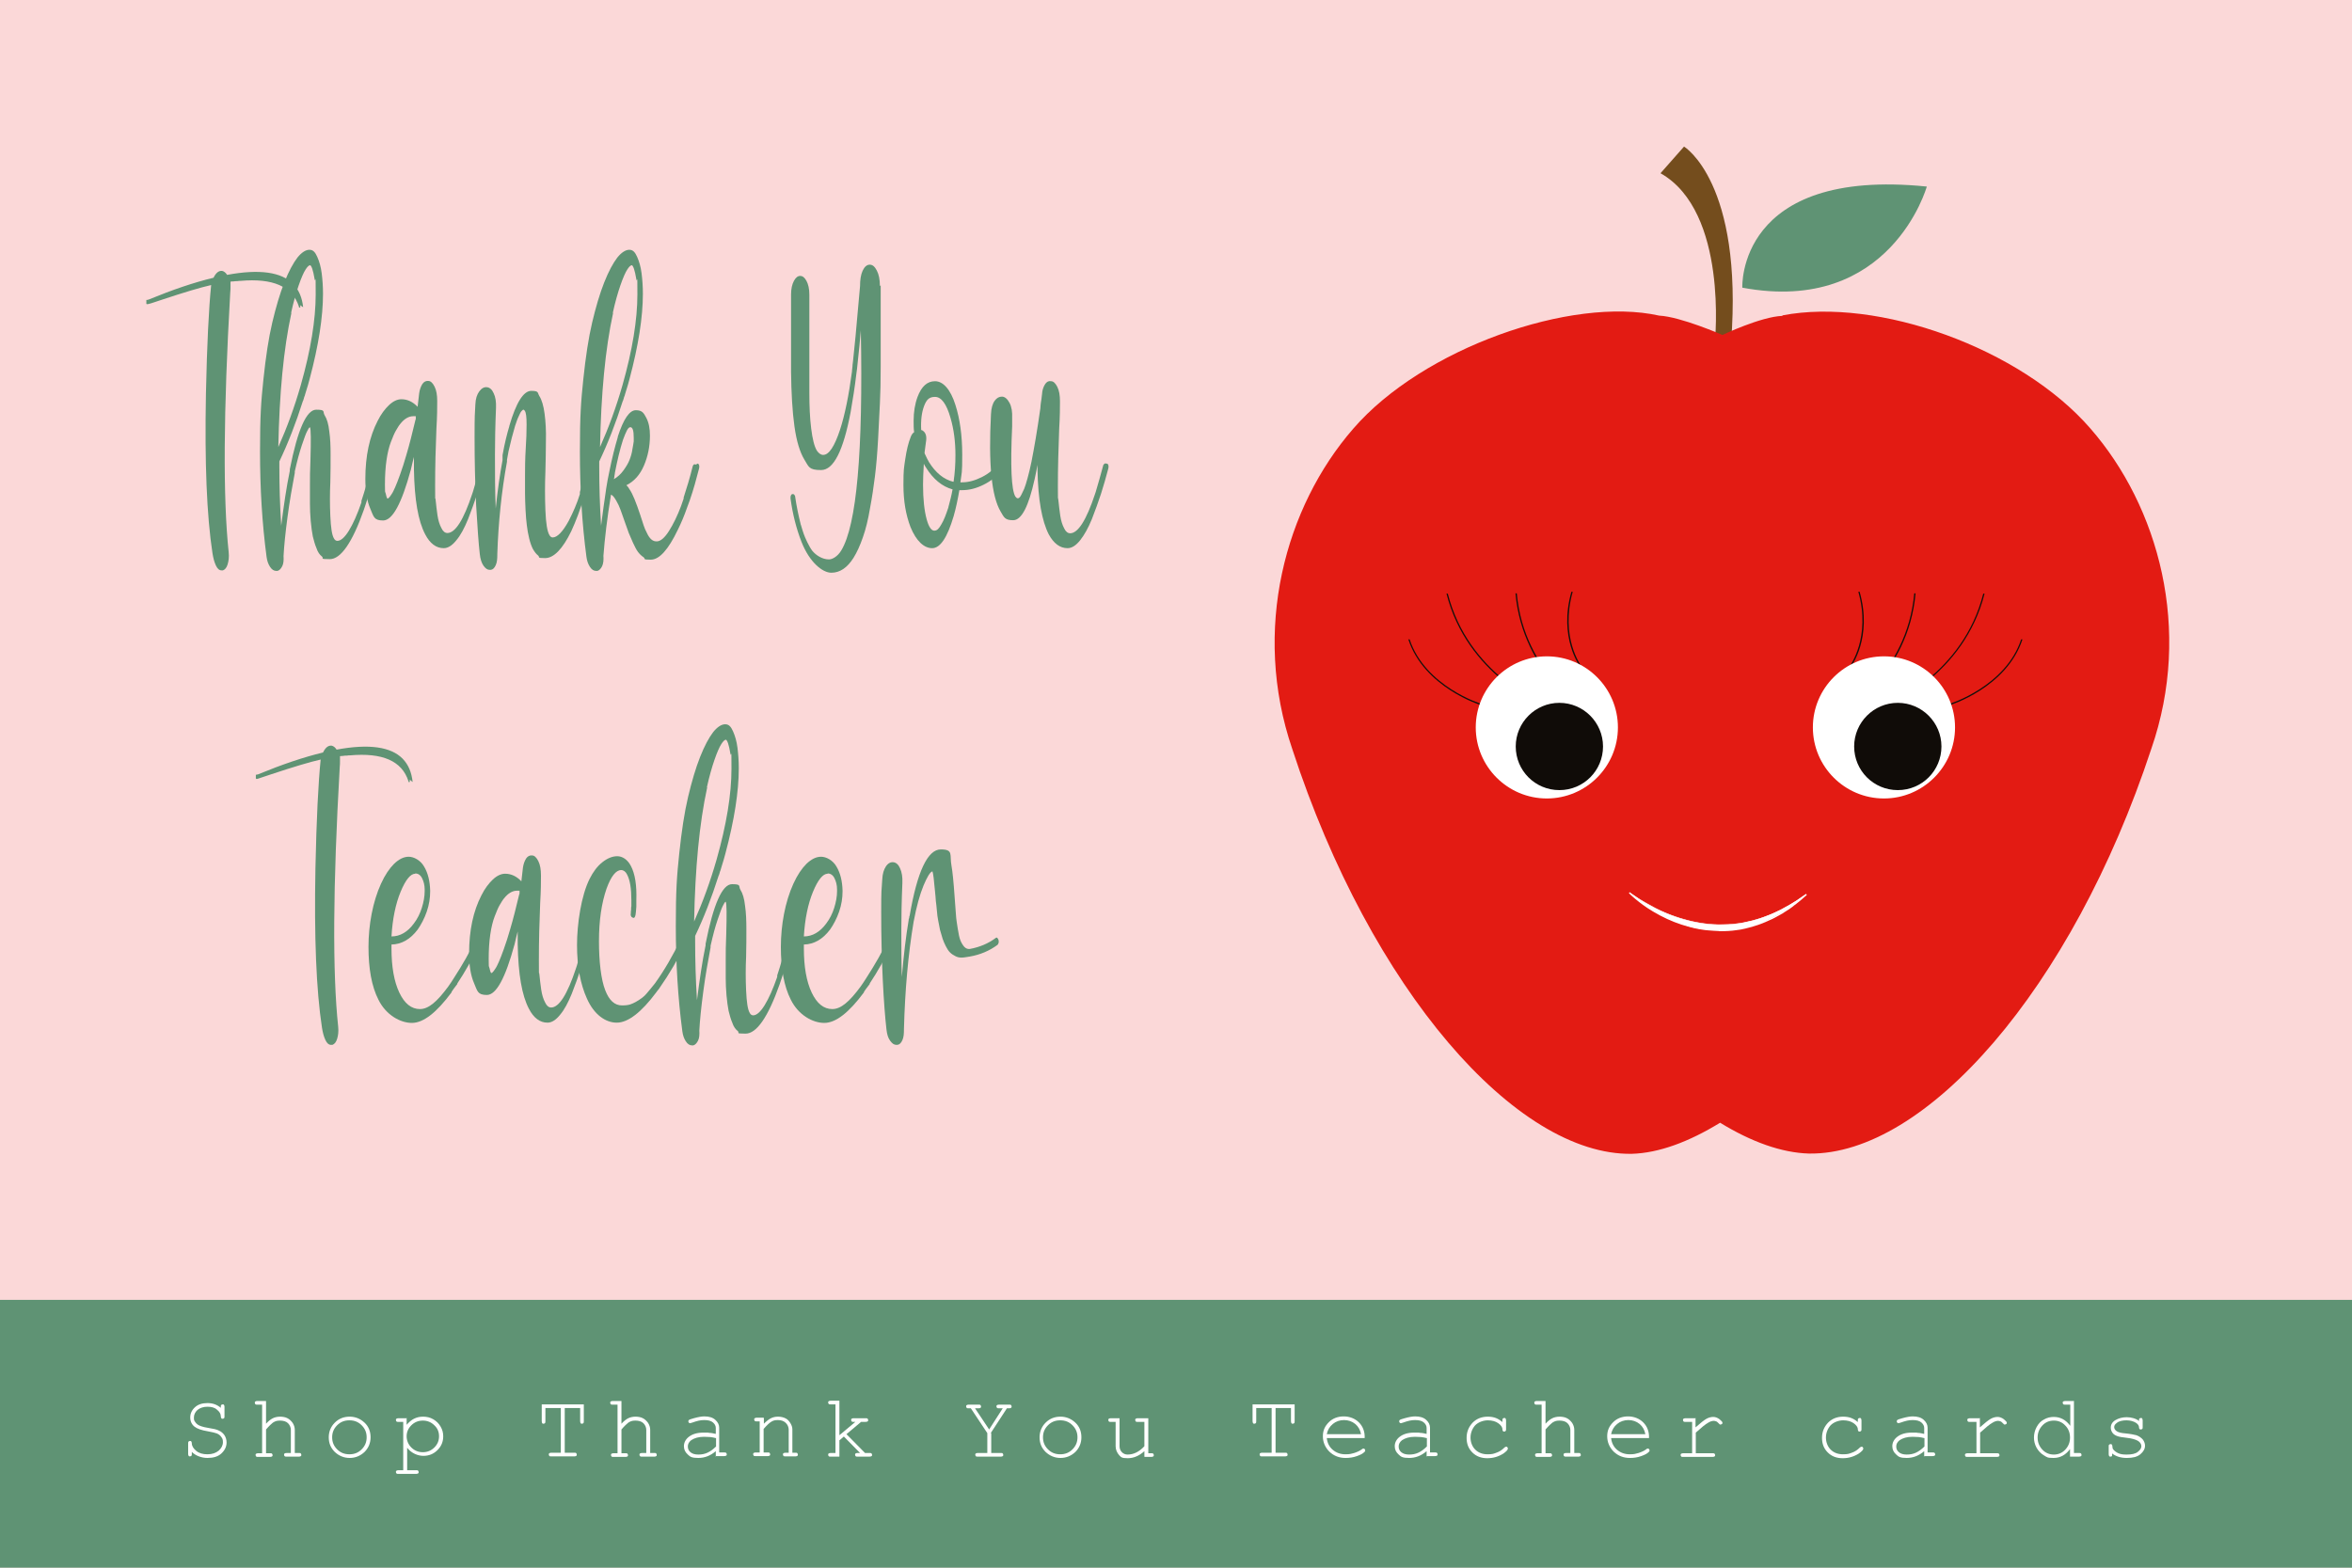 <?xml version="1.0" encoding="UTF-8"?> <svg xmlns="http://www.w3.org/2000/svg" id="Layer_1" data-name="Layer 1" viewBox="0 0 900 600"><defs><style> .cls-1 { fill: #fbd8d8; } .cls-2 { fill: #fff; } .cls-3 { fill: #744d1d; } .cls-4 { fill: #040d17; } .cls-5 { fill: #e31b13; } .cls-6 { fill: #12100b; } .cls-7 { fill: #100c08; } .cls-8 { fill: #5f9374; } </style></defs><rect class="cls-1" width="900" height="600"></rect><g><path class="cls-8" d="m114.9,116.8s0,0,0,0,0,0,0,0h0c0,.2,0,.2,0,.2s0,0,0,0h0c0,.2,0,.2,0,.2s0,0,0,0,0,0,0,0,0,0,0,.1h0c0,.1,0,.2,0,.2,0,0,0,.1,0,.1,0,0,0,0,0,0h0c0,.1,0,.1,0,.1,0,0,0,0,0,0h-.2c0,0-.1,0-.1,0h0s0,0,0,0h-.2c0,0,0,0,0,0h0c0-.1,0-.1,0-.1s0,0,0,0h0c0,0,0,0,0,0h0c0,0,0-.1,0-.1h0c0,0,0-.1,0-.1h0c-2.5-7.8-10-11-22.4-9.9-.3,0-.7,0-1.2.1-.5,0-1,0-1.4.1-.4,0-.8,0-1.2.1,0,.7,0,1.4,0,2.1,0,.5,0,1.2-.1,2.1-2.6,45.5-2.8,78.6-.6,99.3.2,1.9,0,3.4-.4,4.7-.4,1.3-1,2-1.8,2.3,0,0-.3,0-.5,0-.9,0-1.6-.6-2.2-1.9-.6-1.3-1-2.8-1.3-4.7-2.2-14.3-3-34.7-2.5-61,.4-18.9,1.1-32.8,2-41.6-4,.9-10.4,2.8-19.1,5.7-.4.1-1.2.4-2.4.8-1.2.4-2.1.7-2.7.8h-.4s0,0,0,0,0,0,0,0h-.1c0,0,0-.1,0-.1h-.1c0-.1,0-.1,0-.1h0c0-.1,0-.1,0-.1,0,0,0-.1,0-.1s0,0,0,0,0,0,0,0,0,0,0,0,0,0,0,0,0,0,0,0h0v-.3s0,0,0,0,0,0,0,0,0,0,0,0,0,0,0,0h0v-.3s0,0,0,0h0c0,0,0-.1,0-.1h0c0-.1,0-.2,0-.2h0c0-.1,0-.2,0-.2,0,0,0-.1,0-.1s0,0,0,0,0,0,0,0,0,0,0,0h0s0,0,0,0,.1,0,.2,0c.1,0,.2,0,.4-.1.1,0,.3,0,.4-.1,9-3.7,17.2-6.5,24.7-8.3,1-2,2.1-2.8,3.4-2.6.7.2,1.3.7,1.8,1.5,12.4-2.3,20.8-1.1,25.3,3.5,2.2,2.3,3.4,5.2,3.8,8.9h0Z"></path><path class="cls-8" d="m143.3,177.4c.6.3.7,1,.5,1.9-1,4.2-2.1,8-3.2,11.5,0,0,0,.1,0,.2,0,.1-.3.7-.6,1.8-.3,1-.6,1.8-.8,2.4,0,0,0,0,0,0s0,0,0,0c-4.4,12.5-8.8,18.8-13,18.8s-2.1-.3-3-1c-.9-.7-1.6-1.7-2.1-3.2-.6-1.4-1-2.9-1.4-4.5-.3-1.6-.6-3.6-.8-5.9-.2-2.4-.3-4.5-.3-6.5s0-4.4,0-7.1,0-5.8.2-10c.2-7.3.2-11.5-.2-12.3-.3.1-.7.7-1.1,1.6-.5.9-1.1,2.7-2,5.3-.9,2.7-1.8,6-2.7,10,0,0,0,.2,0,.3,0,.1,0,.2,0,.3-1,5.3-2,10.9-2.8,17-.8,6-1.3,11-1.5,14.8.1,1.6,0,2.9-.5,3.9-.5,1-1.1,1.6-1.8,1.8h-.5c-.9,0-1.7-.5-2.4-1.6-.7-1.1-1.1-2.3-1.3-3.8-1.7-12.8-2.5-26.2-2.5-40.2s.4-19.1,1.3-27.7c.9-8.6,2-15.9,3.4-21.8s2.9-11,4.6-15.3,3.4-7.4,5-9.5c1.6-2,3.2-3,4.6-3s2.2.9,3,2.7c.8,1.8,1.4,3.9,1.7,6.3.3,2.4.5,5,.5,7.8,0,9-1.7,19.8-5.1,32.6-.3,1.3-.9,3.2-1.7,5.8-.1.4-.2.8-.4,1.2-.1.4-.2.8-.3,1,0,.2-.1.4-.2.5-2.7,8.5-5.7,16.2-9,23.1v2.4c0,6.8.2,14.2.7,22.2,1-7.8,2-14.8,3.3-21,0,0,0-.2,0-.3,0-.1,0-.2,0-.3h0c3-15.2,6.4-22.8,10.1-22.8s2.4.7,3.2,2.1c.9,1.4,1.5,3.4,1.8,6.2.4,2.7.5,5.7.5,8.9,0,3.2,0,6.8-.1,10.6-.2,4.2-.2,8.5,0,12.9.2,4.4.6,7.3,1.4,8.6.3.6.8.9,1.3.9,1.3,0,2.8-1.3,4.4-3.9,1.6-2.6,3.2-6.2,4.8-10.8,0,0,0-.1,0-.3,0-.1,0-.2,0-.3,1.3-3.9,2.6-8.4,3.8-13.4,0-.4.3-.7.5-.8.3-.2.5-.2.8,0Zm-31.8-57.6c-3,13.8-4.6,30.9-5,51.3,3.3-7.4,6.2-15.3,8.6-23.7,3.8-13.4,5.7-25,5.7-34.7s-.1-4-.4-5.8-.6-3.1-.9-4c-.3-.9-.6-1.3-.8-1.4-.5,0-1.1.6-1.8,1.7s-1.6,3.1-2.6,6c-1,2.9-2,6.4-2.9,10.5Z"></path><path class="cls-8" d="m184.9,177.4c.6.3.7,1,.5,1.9-.9,3.4-1.8,6.6-2.8,9.7-1,3.1-2.2,6.3-3.5,9.7-1.4,3.4-2.8,6.1-4.5,8.1-1.6,2-3.2,3-4.8,3-2.9,0-5.3-1.8-7.1-5.3-2.7-5.1-4.1-13.3-4.3-24.7v-4.9c-.3,1.1-.7,2.7-1.2,4.9-3.5,12.9-7,19.4-10.6,19.4s-3.6-1.5-4.9-4.5c-1.3-3-1.9-6.8-1.9-11.4,0-8.8,1.6-16.2,4.7-22.2,1.3-2.6,2.8-4.6,4.4-6.1,1.6-1.5,3.2-2.2,4.7-2.2,2.3,0,4.4,1,6.2,2.9.3-2.5.5-4.2.6-5.2.2-1.4.6-2.5,1.2-3.5.6-.9,1.4-1.3,2.3-1.2.9,0,1.7.8,2.4,2.2.7,1.4,1,3.2,1,5.5,0,2.2,0,5.7-.3,10.5-.3,7.2-.5,14.5-.5,21.9s0,3.6.2,5.5c.2,1.9.4,3.8.7,5.8.3,2,.8,3.6,1.5,4.9.6,1.3,1.4,1.9,2.3,1.9,3,0,6.2-5,9.5-15l.3-.9h0c1-3.3,1.9-6.6,2.8-9.9.2-.9.6-1.2,1.2-.8Zm-25.8-16.9c0-.1,0-.4,0-.6s0-.5,0-.6c-.2,0-.5,0-1,0-1.7,0-3.4,1-4.9,2.9-.6.7-1.1,1.6-1.7,2.6-.6,1-1.2,2.5-1.9,4.3-.7,1.8-1.3,4.2-1.7,7-.4,2.8-.6,5.9-.6,9.3s0,2.5.3,3.5c.2,1,.4,1.6.6,1.9.2,0,.4,0,.6-.3.2-.2.6-.6,1-1.3.5-.7.9-1.6,1.4-2.7.5-1.1,1.1-2.7,1.9-4.9.8-2.2,1.6-4.7,2.4-7.5,1.2-4,2.3-8.5,3.5-13.5Z"></path><path class="cls-8" d="m225.7,177.4c.6.3.8,1,.6,1.9-.9,4-1.8,7.5-2.8,10.6,0,0,0,0,0,.1s0,0,0,.1c-1.5,5.1-3.2,9.5-4.9,13.2-3.3,6.8-6.7,10.3-10,10.3s-1.9-.3-2.7-1c-.8-.6-1.4-1.5-2-2.5-.5-1-1-2.3-1.4-4-.4-1.6-.7-3.3-.9-5-.2-1.6-.4-3.6-.5-5.9-.1-2.3-.2-4.4-.2-6.4,0-1.9,0-4.2,0-6.8s0-6.2.3-10.8c.2-3,.3-5.9.3-8.7,0-2.9-.2-4.6-.7-5.3-.2-.2-.3-.4-.5-.4s-.4.2-.7.5c-.3.3-.7,1-1.1,2-.5,1-.9,2.2-1.4,3.7-.9,3-1.7,6.2-2.5,9.7l-.4,2.2c-.1.5-.2.9-.2,1.1,0,0,0,.2,0,.3,0,.2,0,.3,0,.4-2.1,11.5-3.3,23.3-3.7,35.3h0c0,0,0,.2,0,.2,0,1.7-.1,3-.6,4.1-.5,1.1-1.1,1.7-1.9,1.8h-.4c-.9,0-1.6-.5-2.4-1.6-.7-1-1.2-2.5-1.4-4.4-.5-4.2-.9-10.5-1.4-18.7-.4-8.2-.6-16.9-.6-26s.1-8.5.3-12.6c.1-2.2.6-3.8,1.5-5,.9-1.2,1.8-1.7,2.9-1.6,1.1.1,2,.9,2.6,2.3.7,1.4,1,3.3.9,5.6-.3,7.2-.4,13.2-.4,18,0,7.1,0,14,.3,20.5.7-6.9,1.6-13.1,2.6-18.5h0c0-.1,0-.2,0-.4,0-.2,0-.3,0-.4,0-.1,0-.3,0-.6,0-.2,0-.4,0-.5h0c.8-4.5,1.7-8.1,2.6-11.1h0c0,0,0-.1,0-.1,2.6-8.9,5.4-13.4,8.4-13.4s2.3.7,3.1,2c.9,1.4,1.6,3.7,2,6.8.4,3.1.6,6.5.5,10.2,0,3.7-.1,7.7-.2,12-.2,4.8-.2,9.7,0,14.7.2,5,.7,8.2,1.6,9.6.3.5.7.8,1.2.8,1.7,0,3.8-2.1,6.1-6.3,1.7-3.3,3.2-6.7,4.3-10.3,0,0,0-.1,0-.3,0-.1,0-.2,0-.3s0,0,0,0h0v-.2c1-3.4,1.9-6.8,2.6-10,.2-.9.6-1.2,1.2-.9Z"></path><path class="cls-8" d="m267,177.4c.6.3.7,1,.5,1.9-1,3.9-2.1,8-3.6,12.3h0c-.3.9-.6,1.7-1,2.7h0c-1,2.9-2.2,5.8-3.6,8.6-3.6,7.5-7,11.3-10.3,11.3s-1.9-.3-2.7-.9c-.9-.6-1.6-1.3-2.2-2.1-.6-.8-1.2-2-1.9-3.5-.7-1.6-1.2-2.8-1.6-3.7-.3-.9-.8-2.3-1.5-4.2-.8-2.2-1.3-3.8-1.7-4.8-.4-1.1-.9-2.2-1.6-3.4-.7-1.2-1.3-2-2-2.3-1.5,9.1-2.4,16.9-2.9,23.4.1,1.6,0,2.9-.5,4-.5,1-1.1,1.6-1.8,1.8h-.5c-.9,0-1.7-.5-2.4-1.6-.7-1.1-1.1-2.3-1.3-3.8-1.7-12.8-2.5-26.2-2.5-40.2s.4-19.1,1.3-27.7c.9-8.6,2-15.9,3.4-21.8s2.9-11,4.6-15.3,3.4-7.4,5-9.5c1.6-2,3.2-3,4.6-3s2.2.9,3,2.7c.8,1.8,1.4,3.9,1.7,6.3.3,2.4.5,5,.5,7.8,0,9-1.7,19.8-5.1,32.6-.3,1.3-.9,3.2-1.7,5.8-.1.4-.2.8-.4,1.2-.1.4-.2.8-.3,1,0,.2-.1.4-.2.5-2.7,8.5-5.7,16.2-9,23.1v2.4c0,6.8.2,14.2.7,22.2.6-5,1.3-9.6,1.9-13.8h0c0,0,0-.1,0-.1.4-2.5.8-4.8,1.3-7,1-5,2.1-9.3,3.2-13h0v-.2h0c2.2-6.8,4.5-10.1,6.9-10.1s3,1,4,2.9c1,1.9,1.4,4.2,1.4,6.8,0,4.2-.8,8-2.3,11.5-1.5,3.5-3.7,6-6.7,7.5.5.5.9,1,1.2,1.6,1.2,1.7,2.5,5,4.1,9.8.6,1.8,1,3.1,1.3,4,.3.9.7,1.9,1.3,3,.5,1.1,1.1,1.9,1.7,2.4.6.5,1.2.7,2,.7,1.4,0,3-1.3,4.7-4,1.7-2.7,3.2-5.8,4.6-9.5,0,0,0,0,0,0s0,0,0,0l1-2.9h0c0-.2,0-.3,0-.4h0c1.2-3.7,2.4-7.6,3.4-11.7.2-.9.6-1.2,1.3-.9Zm-32.4-57.6c-3,13.8-4.6,30.9-5,51.3,3.3-7.4,6.2-15.3,8.6-23.7,3.8-13.4,5.7-25,5.7-34.7s-.1-4-.4-5.8-.6-3.1-.9-4c-.3-.9-.6-1.3-.8-1.4-.5,0-1.1.6-1.8,1.7s-1.6,3.1-2.6,6c-1,2.9-2,6.4-2.9,10.5Zm.3,63.6c1.4-.8,2.7-2,3.7-3.4s1.8-2.7,2.3-4c.5-1.3.9-2.6,1.1-4.1.3-1.5.4-2.4.5-3,0-.5,0-1,0-1.3,0-2.8-.4-4.1-1.3-4.1s-1.6,1.6-2.8,4.8c-1.2,3.7-2.2,8-3.1,12.6,0,.3-.1.7-.2,1.3,0,.6-.2,1-.2,1.2Z"></path><path class="cls-8" d="m337,109.2c0,3.1,0,5.7,0,7.7,0,4.6,0,8.3,0,11,0,2.7,0,6.8,0,12.4,0,5.6-.1,10.3-.3,14.1s-.4,8.4-.7,13.8c-.3,5.4-.7,10.1-1.2,14.1-.5,4-1.1,8.1-1.9,12.3-.7,4.2-1.6,7.9-2.7,11-1.1,3.2-2.3,5.8-3.6,7.9-2.4,3.8-5.2,5.7-8.5,5.7s-8.3-3.9-11.4-11.8c-2-5.1-3.4-10.7-4.2-16.6,0-.4,0-.8.1-1.1.2-.4.4-.6.6-.6.3,0,.5,0,.7.2.2.2.4.6.4,1,.5,3.4,1.2,6.8,2,10h0c0,.2.1.4.2.7.4,1.3.7,2.4,1,3.2.3.8.7,1.9,1.4,3.3.7,1.4,1.3,2.5,2,3.4.7.8,1.6,1.6,2.7,2.2s2.3,1,3.6,1,3.3-1.1,4.7-3.4c5.9-9.7,8.4-37.8,7.5-84.3-.3,3.7-.7,7.9-1.2,12.3-.2,1.8-.3,3.3-.5,4.3-.6,5.2-1.4,10.1-2.2,14.7-2.8,14.8-6.5,22.2-11.3,22.2s-4.7-1.3-6.4-4c-1.7-2.8-3-7-3.8-12.7-.8-5.7-1.2-12.7-1.3-21,0-8.3,0-18.1,0-29.4,0-2.3.4-4,1.1-5.3.7-1.3,1.5-1.9,2.4-1.9s1.7.6,2.4,1.9c.7,1.3,1.1,3,1.1,5.3,0,5.8,0,12.7,0,20.8,0,6,0,11.6,0,16.7s.2,9.7.7,13.7,1.2,6.9,2.2,8.5c.7,1,1.5,1.6,2.4,1.6,2.2,0,4.3-3.2,6.4-9.5,1.9-5.8,3.4-13.3,4.6-22.3,0-.4.1-1.1.2-2,0-.9.2-1.6.2-2h0c.7-6.5,1.3-12.7,1.8-18.8.5-5.5.8-8.8.9-10,0-2.4.3-4.4,1-5.9.7-1.5,1.6-2.3,2.7-2.3s1.9.7,2.7,2.2c.8,1.5,1.2,3.5,1.2,6Z"></path><path class="cls-8" d="m383.2,177.9c.4.8.4,1.6,0,2.1-1.7,2.3-4,4.1-6.8,5.5s-5.5,2.1-8.2,2.1h-1.1c-.6,3.5-1.3,6.9-2.2,10-2.4,8.1-5.1,12.2-8.2,12.2s-6.1-2.7-8.3-8.1c-1.8-4.7-2.7-10-2.7-16.1s.2-6.4.7-9.9c.5-3.4,1.2-6.3,2.1-8.5.3-.8.7-1.4,1.3-1.8-.2-1.2-.2-2.7-.2-4.4,0-3.3.5-6.4,1.5-9.1,1.5-4,3.7-6,6.7-6s5.9,3,7.8,9.1c1.7,5.3,2.6,11.7,2.6,19.1s-.2,6.6-.7,10.5h.7c2.4,0,4.9-.7,7.5-2,2.6-1.3,4.6-3,6.2-5,.5-.6,1-.5,1.3.2Zm-18.3,6.4c.5-3.4.7-6.8.7-10.1,0-5.1-.6-9.9-1.9-14.3-1.5-5.3-3.5-8-5.9-8s-3.3,1.2-4.2,3.5c-.9,2.4-1.3,5.4-1.1,9.2.3,0,.6.2.7.3,1.1.8,1.5,2.2,1.1,4.4-.1.7-.3,2-.5,3.8,0,0,0,.1,0,.2,0,0,0,.1,0,.2.7,1.6,1.3,2.7,1.7,3.4,2.5,4,5.6,6.6,9.3,7.5Zm-2,9.8c.6-2.2,1.2-4.5,1.6-6.8-4-1.1-7.4-3.9-10.2-8.4-.2-.2-.4-.7-.8-1.4-.2,3.4-.3,6.1-.3,8,0,5.6.5,10,1.4,13.3.8,2.9,1.8,4.3,2.9,4.3s1.8-.8,2.7-2.4c1-1.6,1.8-3.8,2.7-6.5Z"></path><path class="cls-8" d="m423.6,177.4c.6.3.7,1,.5,1.9-.9,3.4-1.8,6.6-2.8,9.7-1,3.1-2.2,6.3-3.5,9.7-1.4,3.4-2.9,6.1-4.5,8.1-1.6,2-3.2,3-4.8,3-2.9,0-5.3-1.8-7.2-5.3-2.6-5.1-4.1-13.3-4.3-24.7,0-.2,0-.5,0-.9,0-.4,0-.7,0-1-.3,1.5-.6,3.4-1.1,5.5-2.3,10.4-5,15.7-8.2,15.7s-3.5-1.1-4.8-3.3c-3.5-5.9-4.7-18.3-3.7-37.3.1-2.3.6-4,1.4-5.1.8-1.1,1.7-1.6,2.8-1.6,1.1,0,2.1.9,2.9,2.4.8,1.5,1.1,3.4,1,5.9,0,.3,0,.8,0,1.5,0,.7,0,1.2,0,1.6-.7,15.3-.3,24.2,1.2,26.8.3.4.6.7.9.7s.4,0,.6-.2c.2-.1.5-.5.8-1.1.3-.6.7-1.4,1.1-2.3.4-1,.8-2.3,1.3-4.1.5-1.8,1-3.9,1.5-6.3,1-5.1,2.2-11.9,3.4-20.5,0-.6.1-1,.1-1.3,0-.5.2-1.2.3-2.1,0-.3.1-1.1.3-2.5h0c0-.1,0-.2,0-.2.2-1.3.6-2.3,1.2-3.2.6-.8,1.3-1.2,2.2-1,.9,0,1.7.8,2.4,2.2.7,1.4,1,3.2,1,5.5,0,2.2,0,5.7-.3,10.5-.3,7.9-.5,15.2-.5,21.9s0,3.6.2,5.5c.2,1.9.4,3.8.7,5.8.3,2,.8,3.6,1.5,4.9.6,1.3,1.4,1.9,2.3,1.9,3,0,6.2-5,9.5-15l.3-.9h0c1-3.3,1.9-6.6,2.8-9.9,0-.3.3-.6.5-.8.3-.2.5-.2.8,0Z"></path><path class="cls-8" d="m156.8,298.4s0,0,0,0,0,0,0,0h0c0,.2,0,.2,0,.2s0,0,0,0h0c0,.2,0,.2,0,.2s0,0,0,0,0,0,0,0,0,0,0,.1h0c0,.1,0,.2,0,.2,0,0,0,.1,0,.1,0,0,0,0,0,0h0c0,.1,0,.1,0,.1,0,0,0,0,0,0h-.2c0,0-.1,0-.1,0h0s0,0,0,0h-.2c0,0,0,0,0,0h0c0-.1,0-.1,0-.1s0,0,0,0h0c0,0,0,0,0,0h0c0,0,0-.1,0-.1h0c0,0,0-.1,0-.1h0c-2.5-7.8-10-11-22.4-9.9-.3,0-.7,0-1.2.1-.5,0-1,0-1.4.1s-.8,0-1.2.1c0,.7,0,1.4,0,2.1,0,.5,0,1.2-.1,2.1-2.6,45.5-2.8,78.6-.6,99.3.2,1.9,0,3.4-.4,4.7-.4,1.3-1,2-1.8,2.3,0,0-.3,0-.5,0-.9,0-1.6-.6-2.2-1.9-.6-1.3-1-2.8-1.3-4.7-2.2-14.3-3-34.7-2.5-61,.4-18.9,1.1-32.8,2-41.6-4,.9-10.4,2.8-19.1,5.7-.4.1-1.2.4-2.4.8-1.2.4-2.1.7-2.7.9h-.4s0,0,0,0,0,0,0,0h-.1c0,0,0-.1,0-.1h-.1c0-.1,0-.1,0-.1h0c0-.1,0-.1,0-.1,0,0,0-.1,0-.1s0,0,0,0,0,0,0,0,0,0,0,0,0,0,0,0,0,0,0,0h0v-.3s0,0,0,0,0,0,0,0,0,0,0,0,0,0,0,0h0v-.3s0,0,0,0h0c0,0,0-.1,0-.1h0c0-.1,0-.2,0-.2h0c0-.1,0-.2,0-.2,0,0,0-.1,0-.1s0,0,0,0,0,0,0,0,0,0,0,0h0s0,0,0,0,.1,0,.2,0c.1,0,.2,0,.4-.1.1,0,.3,0,.4-.1,9-3.7,17.2-6.5,24.7-8.3,1-2,2.1-2.8,3.4-2.6.7.2,1.3.7,1.8,1.5,12.4-2.3,20.8-1.1,25.3,3.5,2.2,2.3,3.4,5.2,3.8,8.9h0Z"></path><path class="cls-8" d="m183.3,359.2c.5.6.6,1.3.2,2.1-2.7,5.6-5.5,10.6-8.5,15.1v.2c-1.1,1.4-1.8,2.4-2.2,3v.2c-5.8,7.8-10.8,11.7-15.2,11.7s-9.9-3-12.8-8.9c-2.6-5.1-3.8-11.9-3.8-20.2s1.6-17.2,4.8-24.2c1.5-3.3,3.2-5.8,5-7.6,1.9-1.8,3.7-2.7,5.6-2.7s4.5,1.3,5.9,3.8c1.5,2.5,2.2,5.6,2.3,9.1v.4c0,2.5-.4,5.1-1.3,7.7-.9,2.6-2.1,4.9-3.5,6.9-2.8,3.7-6.1,5.6-10,5.7v1.5c0,7,1,12.7,3,16.9,2,4.2,4.6,6.3,7.9,6.3s6.6-2.9,10.8-8.6h0c.8-1.1,1.5-2.2,2.2-3.3,3.3-5.1,6.1-10,8.3-14.7.2-.3.4-.5.6-.6.3,0,.5,0,.7.3Zm-24.4-24.8c-1.8,0-3.7,2.3-5.6,6.9s-3.1,10.3-3.5,17.1c3.3,0,6.2-1.7,8.6-5,1.3-1.7,2.3-3.7,3-5.9s1.1-4.4,1.1-6.4v-.7c0-1.7-.4-3.1-1-4.3-.6-1.2-1.5-1.8-2.6-1.8Z"></path><path class="cls-8" d="m224.6,359c.6.3.7,1,.5,1.9-.9,3.4-1.8,6.6-2.8,9.7-1,3.1-2.2,6.3-3.5,9.7-1.4,3.4-2.8,6.1-4.5,8.1-1.6,2-3.2,3-4.8,3-2.9,0-5.3-1.8-7.1-5.3-2.7-5.1-4.1-13.3-4.3-24.7v-4.9c-.3,1.1-.7,2.7-1.2,4.9-3.5,12.9-7,19.4-10.6,19.4s-3.6-1.5-4.9-4.5c-1.3-3-1.9-6.8-1.9-11.4,0-8.8,1.6-16.2,4.7-22.2,1.3-2.6,2.8-4.6,4.4-6.1,1.6-1.5,3.2-2.2,4.7-2.2,2.3,0,4.4,1,6.2,2.9.3-2.5.5-4.2.6-5.2.2-1.4.6-2.5,1.2-3.5.6-.9,1.4-1.3,2.3-1.2.9,0,1.7.8,2.4,2.2.7,1.4,1,3.2,1,5.5,0,2.2,0,5.7-.3,10.5-.3,7.2-.5,14.5-.5,21.9s0,3.6.2,5.5.4,3.8.7,5.8c.3,2,.8,3.6,1.5,4.9.6,1.3,1.4,1.9,2.3,1.9,3,0,6.2-5,9.5-15l.3-.9h0c1-3.3,1.9-6.6,2.8-9.9.2-.9.6-1.2,1.2-.8Zm-25.8-16.9c0-.1,0-.4,0-.6s0-.5,0-.6c-.2,0-.5,0-1,0-1.7,0-3.4,1-4.9,2.9-.6.7-1.1,1.6-1.7,2.6-.6,1-1.2,2.5-1.9,4.3-.7,1.8-1.3,4.2-1.7,7-.4,2.8-.6,5.9-.6,9.3s0,2.5.3,3.5c.2,1,.4,1.6.6,1.9.2,0,.4,0,.6-.3.2-.2.6-.6,1-1.3.5-.7.9-1.6,1.4-2.7.5-1.1,1.1-2.7,1.9-4.9.8-2.2,1.6-4.7,2.4-7.5,1.2-4,2.3-8.5,3.5-13.5Z"></path><path class="cls-8" d="m262,359.2c.5.6.6,1.3.2,2.1-2.8,5.9-6.1,11.5-9.8,16.8-.1.2-.3.5-.6.8-.3.4-.5.6-.6.8-5.8,7.8-10.9,11.7-15.2,11.7s-8.7-3.1-11.4-9.2c-2.5-5.5-3.8-12.4-3.8-20.5s1.6-18.9,4.8-25.3c1.4-2.8,3-4.9,4.9-6.4,1.9-1.5,3.8-2.3,5.7-2.3s3.9,1.2,5.2,3.7c1.6,3,2.3,7.4,2.1,13.2h0c0,.8,0,1.6,0,2.4-.1,1.5-.2,2.5-.3,3.1-.2,1-.5,1.4-1.1,1.1-.6-.2-.9-.8-.7-1.8,0-.3,0-.7.1-1.3,0-.6,0-1,.1-1.3h0v-.2c0-.9,0-1.6,0-2h0c0-4.5-.5-7.8-1.7-10-.5-1-1.3-1.6-2.2-1.6-2,0-3.9,2.4-5.6,7.1-1.9,5.5-2.9,12.2-2.9,20.1s.8,14.7,2.4,18.8c1.5,3.9,3.6,5.8,6.4,5.8s3.7-.5,5.4-1.4c1.7-1,3-1.9,3.9-3,.9-1,2-2.4,3.3-4,0,0,0,0,0,0h0c3.6-5,6.9-10.7,10-17.1.2-.3.4-.5.6-.6.3,0,.5,0,.7.3Z"></path><path class="cls-8" d="m302.4,359c.6.3.7,1,.5,1.9-1,4.2-2.1,8-3.2,11.5,0,0,0,.1,0,.2,0,.1-.3.7-.6,1.8-.3,1-.6,1.8-.8,2.4,0,0,0,0,0,0s0,0,0,0c-4.4,12.5-8.8,18.8-13,18.8s-2.1-.3-3-1c-.9-.7-1.6-1.7-2.1-3.2-.6-1.4-1-2.9-1.4-4.5-.3-1.6-.6-3.6-.8-5.9-.2-2.4-.3-4.5-.3-6.5,0-2,0-4.4,0-7.1s0-5.8.2-10c.2-7.3.2-11.5-.2-12.3-.3.1-.7.7-1.1,1.6-.5.9-1.1,2.7-2,5.3s-1.8,6-2.7,10c0,0,0,.2,0,.3,0,.1,0,.2,0,.3-1,5.3-2,10.9-2.8,17-.8,6-1.3,11-1.5,14.8.1,1.6,0,2.9-.5,3.9-.5,1-1.1,1.6-1.8,1.8h-.5c-.9,0-1.7-.5-2.4-1.6-.7-1.1-1.1-2.3-1.3-3.8-1.7-12.8-2.5-26.2-2.5-40.2s.4-19.1,1.3-27.7c.9-8.6,2-15.9,3.4-21.8,1.4-5.9,2.9-11,4.6-15.3,1.7-4.3,3.4-7.4,5-9.5,1.6-2,3.2-3,4.6-3s2.2.9,3,2.7c.8,1.8,1.4,3.9,1.7,6.3.3,2.4.5,5,.5,7.8,0,9-1.7,19.8-5.1,32.6-.3,1.3-.9,3.2-1.7,5.8-.1.4-.2.8-.4,1.2-.1.4-.2.8-.3,1,0,.2-.1.4-.2.5-2.7,8.5-5.7,16.2-9,23.1v2.4c0,6.8.2,14.2.7,22.2,1-7.8,2-14.8,3.3-21,0,0,0-.2,0-.3,0-.1,0-.2,0-.3h0c3-15.2,6.4-22.8,10.1-22.8s2.4.7,3.2,2.1c.9,1.4,1.5,3.4,1.8,6.2.4,2.7.5,5.7.5,8.9,0,3.2,0,6.8-.1,10.6-.2,4.2-.2,8.5,0,12.9s.6,7.3,1.4,8.6c.3.6.8.9,1.3.9,1.3,0,2.8-1.3,4.4-3.9,1.6-2.6,3.2-6.2,4.8-10.8,0,0,0-.1,0-.3,0-.1,0-.2,0-.3,1.3-3.9,2.6-8.4,3.8-13.4,0-.4.3-.7.5-.8.3-.2.5-.2.8,0Zm-31.8-57.6c-3,13.8-4.6,30.9-5,51.3,3.3-7.4,6.2-15.3,8.6-23.7,3.8-13.4,5.7-25,5.7-34.7s-.1-4-.4-5.8-.6-3.1-.9-4c-.3-.9-.6-1.3-.8-1.4-.5,0-1.1.6-1.8,1.7s-1.6,3.1-2.6,6c-1,2.9-2,6.4-2.9,10.5Z"></path><path class="cls-8" d="m341.1,359.2c.5.6.6,1.3.2,2.1-2.7,5.6-5.5,10.6-8.5,15.1v.2c-1.1,1.4-1.8,2.4-2.2,3v.2c-5.8,7.8-10.8,11.7-15.2,11.7s-9.9-3-12.8-8.9c-2.6-5.1-3.8-11.9-3.8-20.2s1.6-17.2,4.8-24.2c1.5-3.3,3.2-5.8,5-7.6,1.9-1.8,3.7-2.7,5.6-2.7s4.5,1.3,5.9,3.8c1.5,2.5,2.2,5.6,2.3,9.1v.4c0,2.5-.4,5.1-1.3,7.7-.9,2.6-2.1,4.9-3.5,6.9-2.8,3.7-6.1,5.6-10,5.7v1.5c0,7,1,12.7,3,16.9,2,4.2,4.6,6.3,7.9,6.3s6.6-2.9,10.8-8.6h0c.8-1.1,1.5-2.2,2.2-3.3,3.3-5.1,6.1-10,8.3-14.7.2-.3.4-.5.6-.6.3,0,.5,0,.7.3Zm-24.4-24.8c-1.8,0-3.7,2.3-5.6,6.9s-3.1,10.3-3.5,17.1c3.3,0,6.2-1.7,8.6-5,1.3-1.7,2.3-3.7,3-5.9s1.1-4.4,1.1-6.4v-.7c0-1.7-.4-3.1-1-4.3-.6-1.2-1.5-1.8-2.6-1.8Z"></path><path class="cls-8" d="m381.6,359c.2.1.4.4.5.8.1.4.1.8,0,1.1s-.3.7-.5.8c-3,2.2-6.5,3.7-10.5,4.4h0c-1.3.2-2.3.4-3.2.4s-1.7-.2-2.4-.6c-.8-.4-1.4-.8-2-1.4-.6-.6-1.1-1.4-1.6-2.4-.5-1-.9-1.9-1.2-2.8-.3-.9-.6-2-1-3.4-.3-1.4-.5-2.6-.7-3.6-.2-1-.4-2.3-.5-3.8s-.3-2.8-.4-3.7c0-.9-.2-2.1-.3-3.5-.4-4.5-.7-7.1-1-7.8-.9.2-2,2.1-3.4,5.4-1.4,3.4-2.7,8-3.8,13.9-2.1,12.5-3.3,26.2-3.7,41v.2c0,1.7-.1,3-.6,4.1-.5,1.1-1.1,1.7-1.9,1.8h-.4c-.9,0-1.6-.5-2.4-1.6s-1.2-2.5-1.4-4.4c-.5-4.3-1-10.6-1.4-18.8-.4-8.2-.6-16.9-.6-25.9s.1-7.9.4-12.6c.1-2.2.6-3.8,1.4-5,.8-1.2,1.8-1.7,2.8-1.6,1.1.1,2,.9,2.6,2.3.7,1.5,1,3.4.9,5.6-.3,7.2-.4,13.2-.4,18,0,6.8,0,12.9.2,18,.7-8.5,1.6-15.8,2.6-21.7,0-.2,0-.5.2-.9,0-.4.1-.7.2-.9,2.9-16.9,6.9-25.3,11.9-25.3s3.3,2.1,4.1,6.3c.4,2.2.8,6.2,1.2,12,.2,2.8.4,5,.5,6.7.1,1.7.4,3.5.7,5.4.3,1.9.6,3.4,1,4.4.4,1,.9,1.8,1.5,2.5.6.6,1.3.9,2.1.8,3.8-.7,7.1-2.1,9.9-4.2.3-.2.5-.2.7,0Z"></path></g><g><path class="cls-3" d="m656.2,130.8s5.2-49.8-20.8-64.5l9-10.2s22.7,13.6,18,75.1l-6.2-.4Z"></path><path class="cls-5" d="m682,120.9c-8.2.3-22.9,7.3-22.9,7.3,0,0-16-7-24.2-7.4-33.5-7.5-90.5,12.5-117.1,43.3-26,29.9-38.9,76.9-23.3,122.6,30.1,92.3,85.8,155.6,129.9,154.9,10.4-.3,21.9-4.6,33.8-11.9,11.9,7.3,23.5,11.5,34,11.8,44.4.7,100.6-62.7,131-154.9,15.8-45.6,2.8-92.7-23.3-122.6-26.7-30.8-81.4-50.3-117.8-43.3Z"></path><g><g><path class="cls-2" d="m699.8,274.8c0-11.5,9.4-20.9,20.9-20.9s20.9,9.3,20.9,20.9-9.4,20.9-20.9,20.9-20.9-9.4-20.9-20.9Z"></path><path class="cls-4" d="m737.3,280.5c0,5.8-4.7,10.4-10.4,10.4s-10.4-4.7-10.4-10.4,4.7-10.4,10.4-10.4,10.4,4.7,10.4,10.4Z"></path></g><path class="cls-6" d="m746,269.9c.2,0,21.9-6.8,27.9-25.2h-.5c-5.9,18-27.3,24.7-27.5,24.7l.2.5Z"></path><path class="cls-6" d="m722.6,269.9c.3-.1,28.9-11.5,36.8-42.7h-.5c-7.8,30.9-36.2,42.2-36.5,42.3l.2.5Z"></path><path class="cls-6" d="m705,273c.3-.1,25.2-14.7,28-45.9h-.5c-2.8,30.9-27.5,45.3-27.8,45.5l.3.4Z"></path><path class="cls-6" d="m708.3,255.1c0,0,8.3-11,3.3-28.6h-.5c4.9,17.5-3.2,28.2-3.2,28.4l.4.3Z"></path><path class="cls-2" d="m693.7,278.4c0-15,12.2-27.2,27.2-27.2s27.2,12.2,27.2,27.2-12.2,27.2-27.2,27.2-27.2-12.2-27.2-27.2"></path><path class="cls-7" d="m742.9,285.7c0,9.2-7.4,16.7-16.7,16.7s-16.7-7.5-16.7-16.7,7.5-16.7,16.7-16.7,16.7,7.5,16.7,16.7"></path></g><g><path class="cls-6" d="m566.8,269.9c-.2,0-21.9-6.8-27.9-25.2h.5c5.9,18,27.3,24.7,27.5,24.7l-.2.5Z"></path><path class="cls-6" d="m590.3,269.9c-.3-.1-28.9-11.5-36.8-42.7h.5c7.9,30.9,36.2,42.2,36.5,42.3l-.2.5Z"></path><path class="cls-6" d="m607.9,273c-.3-.1-25.2-14.7-28-45.9h.5c2.8,30.9,27.5,45.3,27.8,45.5l-.2.4Z"></path><path class="cls-6" d="m604.6,255.1c0,0-8.3-11-3.3-28.6h.5c-4.9,17.5,3.2,28.2,3.2,28.4l-.4.3Z"></path><path class="cls-2" d="m619.1,278.4c0-15-12.2-27.2-27.2-27.2s-27.2,12.2-27.2,27.2,12.2,27.2,27.2,27.2,27.2-12.2,27.2-27.2"></path><path class="cls-7" d="m580,285.7c0,9.2,7.4,16.7,16.7,16.7s16.7-7.5,16.7-16.7-7.5-16.7-16.7-16.7-16.7,7.5-16.7,16.7"></path></g><g><path class="cls-2" d="m623.5,341.5s.9.7,2.6,1.8c1.7,1.2,4.1,2.6,7.2,4.2,6.1,3.2,14.9,6.2,24,6.4,2.3,0,4.5,0,6.7-.3,2.2-.2,4.4-.7,6.4-1.2,2-.6,4-1.2,5.8-1.9,1.9-.7,3.5-1.5,5.1-2.3,1.5-.9,2.9-1.5,4.1-2.3,1.2-.7,2.3-1.3,3.1-1.9,1.7-1.1,2.6-1.8,2.6-1.8,0,0-.9.8-2.4,2.1-.8.7-1.8,1.4-2.9,2.3-1.1.9-2.5,1.7-4,2.7-1.5.8-3.2,1.8-5,2.6-1.8.9-3.8,1.6-5.9,2.3-1.1.3-2.1.6-3.3.9-1.1.2-2.2.5-3.4.6-2.3.4-4.7.4-7,.4-2.4,0-4.7-.3-7-.7-2.3-.3-4.5-1-6.6-1.7-4.2-1.4-7.9-3.2-10.9-5-3-1.8-5.3-3.6-6.9-4.9-1.6-1.3-2.3-2.2-2.3-2.2Z"></path><path class="cls-2" d="m657.6,356.3h-.4c-2.6-.1-5-.3-7.1-.7-2.3-.4-4.6-1.1-6.6-1.7-3.7-1.2-7.4-2.9-10.9-5-2.9-1.7-5.1-3.4-6.9-4.9-1.6-1.3-2.3-2.1-2.4-2.2l.3-.3s.9.7,2.6,1.8c1.8,1.2,4.4,2.7,7.2,4.2,3.5,1.8,13,6.1,23.9,6.3.4,0,.8,0,1.2,0,2.1,0,3.9-.1,5.6-.3,2.2-.2,4.3-.7,6.4-1.2,2.4-.6,4.2-1.2,5.8-1.9,1.5-.5,2.8-1.2,4.2-1.8.3-.1.6-.3.9-.4.6-.3,1.2-.7,1.8-1,.8-.4,1.6-.9,2.3-1.3.3-.2.6-.4.9-.6.8-.5,1.5-.9,2.1-1.4,1.7-1.2,2.6-1.8,2.6-1.8l.3.4s-.9.8-2.4,2.1c-.6.5-1.2,1-2,1.6-.3.2-.6.4-.9.7-.9.7-1.9,1.4-3.1,2.1-.3.2-.6.4-.9.6-.3.2-.6.3-.9.5-1.3.7-2.6,1.5-4.1,2.1-1.9.9-3.9,1.7-6,2.3l-.6.2c-.9.2-1.8.5-2.7.7-1.2.3-2.4.5-3.4.6-1.9.3-3.9.4-6.7.4Zm-31.2-12.4c1.7,1.4,3.7,3,6.4,4.5,3.5,2.1,7.2,3.8,10.9,5,2,.6,4.2,1.3,6.6,1.7,2.1.4,4.4.6,7,.7h.4c2.7,0,4.7-.1,6.6-.4,1.1-.1,2.2-.3,3.4-.6.9-.2,1.8-.4,2.7-.7l.6-.2c2-.6,4-1.3,5.9-2.2,1.5-.6,2.8-1.4,4.1-2.1.3-.2.6-.3.9-.5.3-.2.6-.4.9-.6,1.1-.7,2.2-1.4,3-2.1.3-.2.6-.5.9-.7.6-.4,1.1-.8,1.6-1.2-.5.3-1.1.7-1.7,1-.3.2-.6.4-.9.6-.7.5-1.5.9-2.3,1.3-.6.3-1.2.6-1.8,1-.3.1-.6.3-.9.4-1.3.6-2.7,1.3-4.2,1.8-1.6.6-3.4,1.2-5.9,1.9-2.1.6-4.3,1-6.5,1.2-1.7.2-3.4.3-5.6.3s-.8,0-1.2,0c-11-.2-20.5-4.5-24.1-6.4-2.6-1.4-5-2.7-6.7-3.9Z"></path></g><path class="cls-8" d="m737.3,71.4s-13.8,49.3-70.6,38.7c0,0-2.2-46.1,70.6-38.7Z"></path></g><rect class="cls-8" y="497.5" width="900" height="102.5"></rect><g><path class="cls-2" d="m84.5,538.9v-.5c0-.3,0-.6.2-.7.1-.1.3-.2.5-.2s.4,0,.5.2c.1.1.2.4.2.7v3.7c0,.3,0,.6-.2.7-.1.1-.3.2-.5.2s-.4,0-.5-.2-.2-.4-.2-.7c0-1-.5-1.8-1.5-2.6-.9-.8-2.1-1.1-3.6-1.1s-2.8.4-3.8,1.2c-.9.8-1.4,1.8-1.4,2.9s.1,1.1.4,1.6c.3.5.6.8,1,1.1.4.3.9.5,1.5.7.5.2,1.4.4,2.6.6,1.9.3,3.3.6,4,1,1,.4,1.7,1.1,2.2,1.8.5.8.8,1.7.8,2.8,0,1.6-.7,3-2,4.2-1.3,1.2-3.1,1.7-5.3,1.7s-4.5-.8-6-2.3v.8c0,.3,0,.6-.2.7-.1.1-.3.2-.5.2s-.4,0-.5-.2c-.1-.1-.2-.4-.2-.7v-4c0-.4,0-.6.2-.8.1-.1.3-.2.5-.2s.4,0,.5.2c.1.1.2.4.2.7,0,1,.6,2,1.7,2.9,1.1.9,2.5,1.3,4.3,1.3s3.2-.5,4.3-1.4c1-.9,1.6-2,1.6-3.2s-.2-1.4-.6-2c-.4-.6-1-1.1-1.8-1.4-.5-.2-1.7-.5-3.4-.8-2.4-.4-4.1-1-5.1-1.8-1-.8-1.6-2-1.6-3.5s.6-2.8,1.8-3.9c1.2-1.1,2.8-1.6,4.8-1.6s3.7.6,5.2,1.9Z"></path><path class="cls-2" d="m101.8,536.1v8.8c.9-1,1.8-1.7,2.6-2.1.8-.4,1.8-.6,2.8-.6s2.1.2,2.8.6c.8.4,1.4,1,2,1.8.5.8.8,1.7.8,2.6v8.9h1.6c.4,0,.6,0,.7.2.1.1.2.3.2.5s0,.4-.2.5c-.1.1-.4.2-.7.2h-4.7c-.4,0-.6,0-.8-.2-.1-.1-.2-.3-.2-.5s0-.4.2-.5c.1-.1.4-.2.8-.2h1.6v-8.8c0-1-.4-1.9-1.1-2.6-.7-.7-1.8-1-3.1-1s-1.9.3-2.7.8c-.5.4-1.4,1.2-2.6,2.6v9.1h1.6c.3,0,.6,0,.7.2.1.1.2.3.2.5s0,.4-.2.5c-.1.1-.4.2-.7.2h-4.7c-.3,0-.6,0-.7-.2-.1-.1-.2-.3-.2-.5s0-.4.2-.5c.1-.1.4-.2.7-.2h1.6v-18.6h-1.9c-.3,0-.6,0-.7-.2-.1-.1-.2-.3-.2-.5s0-.4.2-.5c.1-.1.4-.2.7-.2h3.4Z"></path><path class="cls-2" d="m141.8,550.1c0,2.2-.8,4.1-2.3,5.6-1.6,1.5-3.5,2.3-5.7,2.3s-4.1-.8-5.7-2.3c-1.6-1.6-2.3-3.4-2.3-5.6s.8-4.1,2.3-5.6c1.6-1.6,3.5-2.3,5.7-2.3s4.1.8,5.7,2.3c1.6,1.5,2.3,3.4,2.3,5.6Zm-1.5,0c0-1.8-.6-3.3-1.9-4.6-1.3-1.3-2.8-1.9-4.7-1.9s-3.4.6-4.7,1.9c-1.3,1.3-1.9,2.8-1.9,4.6s.6,3.3,1.9,4.6c1.3,1.3,2.8,1.9,4.7,1.9s3.4-.6,4.7-1.9c1.3-1.3,1.9-2.8,1.9-4.6Z"></path><path class="cls-2" d="m155.6,542.7v2.6c.9-1,1.8-1.8,2.8-2.3,1-.5,2.1-.8,3.5-.8s2.7.3,3.9,1c1.2.7,2.1,1.6,2.8,2.8.7,1.2,1,2.4,1,3.7,0,2.1-.7,3.8-2.2,5.3s-3.3,2.2-5.4,2.2-4.6-1-6.2-3.1v8.6h3.5c.3,0,.6,0,.7.2.1.1.2.3.2.5s0,.4-.2.5c-.1.1-.4.2-.7.2h-6.9c-.3,0-.6,0-.7-.2-.1-.1-.2-.3-.2-.5s0-.4.2-.5c.1-.1.4-.2.7-.2h1.9v-18.5h-1.9c-.3,0-.6,0-.7-.2-.1-.1-.2-.3-.2-.5s0-.4.2-.5c.1-.1.4-.2.7-.2h3.4Zm12.4,7c0-1.7-.6-3.1-1.8-4.2-1.2-1.2-2.7-1.8-4.4-1.8s-3.2.6-4.4,1.8c-1.2,1.2-1.8,2.6-1.8,4.2s.6,3.1,1.8,4.3c1.2,1.2,2.7,1.8,4.4,1.8s3.2-.6,4.4-1.8c1.2-1.2,1.8-2.6,1.8-4.3Z"></path><path class="cls-2" d="m216.1,538.9v17.1h3.7c.3,0,.6,0,.7.2.1.1.2.3.2.5s0,.4-.2.5c-.1.1-.4.2-.7.2h-8.9c-.3,0-.6,0-.7-.2-.1-.1-.2-.3-.2-.5s0-.4.2-.5c.1-.1.4-.2.7-.2h3.7v-17.1h-5.9v5c0,.4,0,.6-.2.8-.1.1-.3.2-.5.2s-.4,0-.5-.2c-.1-.1-.2-.4-.2-.8v-6.4h16.1v6.4c0,.4,0,.6-.2.8-.1.1-.3.2-.5.2s-.4,0-.5-.2c-.1-.1-.2-.4-.2-.8v-5h-5.9Z"></path><path class="cls-2" d="m237.8,536.1v8.8c.9-1,1.8-1.7,2.6-2.1.8-.4,1.8-.6,2.8-.6s2.1.2,2.8.6c.8.4,1.4,1,2,1.8.5.8.8,1.7.8,2.6v8.9h1.6c.4,0,.6,0,.7.2.1.1.2.3.2.5s0,.4-.2.5c-.1.1-.4.2-.7.2h-4.7c-.4,0-.6,0-.8-.2-.1-.1-.2-.3-.2-.5s0-.4.2-.5c.1-.1.4-.2.8-.2h1.6v-8.8c0-1-.4-1.9-1.1-2.6-.7-.7-1.8-1-3.1-1s-1.9.3-2.7.8c-.5.4-1.4,1.2-2.6,2.6v9.1h1.6c.3,0,.6,0,.7.2.1.1.2.3.2.5s0,.4-.2.5c-.1.1-.4.2-.7.2h-4.7c-.3,0-.6,0-.7-.2-.1-.1-.2-.3-.2-.5s0-.4.2-.5c.1-.1.4-.2.7-.2h1.6v-18.6h-1.9c-.3,0-.6,0-.7-.2-.1-.1-.2-.3-.2-.5s0-.4.2-.5c.1-.1.4-.2.7-.2h3.4Z"></path><path class="cls-2" d="m273.9,557.5v-2.1c-2.1,1.8-4.3,2.6-6.7,2.6s-3.1-.4-4-1.3c-1-.9-1.5-1.9-1.5-3.2s.6-2.6,1.9-3.6c1.3-1,3.1-1.6,5.6-1.6s1.4,0,2.2.1c.8,0,1.6.2,2.5.4v-2.3c0-.8-.4-1.5-1.1-2.1-.7-.6-1.8-.9-3.3-.9s-2.7.3-4.7,1c-.4.1-.6.2-.7.2-.2,0-.3,0-.5-.2-.1-.1-.2-.3-.2-.5s0-.3.2-.5c.2-.2.8-.4,1.9-.7,1.8-.5,3.1-.7,4-.7,1.8,0,3.2.4,4.2,1.3,1,.9,1.5,1.9,1.5,3v9.5h1.9c.4,0,.6,0,.8.2.1.1.2.3.2.5s0,.4-.2.5c-.1.1-.4.2-.8.2h-3.4Zm0-7.1c-.7-.2-1.4-.3-2.1-.4-.8,0-1.5-.1-2.4-.1-2.1,0-3.7.5-4.9,1.3-.9.7-1.3,1.5-1.3,2.4s.3,1.6,1,2.2c.7.6,1.7.9,3,.9s2.4-.2,3.5-.7c1.1-.5,2.2-1.3,3.3-2.4v-3.2Z"></path><path class="cls-2" d="m292.3,542.7v2.2c1-1,1.9-1.7,2.7-2.1.8-.4,1.7-.6,2.7-.6s2.1.2,3,.7c.6.3,1.2.9,1.7,1.7.5.8.8,1.6.8,2.4v9h1.2c.3,0,.6,0,.7.2.1.1.2.3.2.5s0,.4-.2.5c-.1.1-.4.2-.7.2h-3.8c-.4,0-.6,0-.8-.2-.1-.1-.2-.3-.2-.5s0-.4.2-.5c.1-.1.4-.2.8-.2h1.2v-8.8c0-1-.4-1.9-1.1-2.6-.7-.7-1.7-1.1-3-1.1s-1.8.2-2.5.6c-.7.4-1.7,1.3-3,2.8v9h1.6c.3,0,.6,0,.7.2.1.1.2.3.2.5s0,.4-.2.5c-.1.1-.4.2-.7.2h-4.7c-.3,0-.6,0-.7-.2-.1-.1-.2-.3-.2-.5s0-.4.2-.5c.1-.1.4-.2.7-.2h1.6v-11.9h-1.2c-.3,0-.6,0-.7-.2-.1-.1-.2-.3-.2-.5s0-.4.2-.5c.1-.1.4-.2.7-.2h2.6Z"></path><path class="cls-2" d="m321.2,551.1v6.4h-3.4c-.3,0-.6,0-.7-.2-.1-.1-.2-.3-.2-.5s0-.4.2-.5c.1-.1.4-.2.7-.2h1.9v-18.6h-1.9c-.3,0-.6,0-.7-.2-.1-.1-.2-.3-.2-.5s0-.4.2-.5c.1-.1.4-.2.7-.2h3.4v13.2l6.1-5.1h-.7c-.3,0-.6,0-.7-.2-.1-.1-.2-.3-.2-.5s0-.4.2-.5c.1-.1.4-.2.7-.2h4.6c.4,0,.6,0,.8.2.1.1.2.3.2.5s0,.4-.2.5c-.1.1-.4.2-.8.2h-1.7l-5.6,4.7,7.1,7.2h1.7c.4,0,.6,0,.8.2.1.1.2.3.2.5s0,.4-.2.5c-.1.1-.4.2-.8.2h-4.6c-.3,0-.6,0-.7-.2-.1-.1-.2-.3-.2-.5s0-.4.2-.5c.1-.1.4-.2.7-.2h1l-6.2-6.3-1.6,1.4Z"></path><path class="cls-2" d="m379.3,548.5v7.6h3.7c.3,0,.6,0,.7.2.1.1.2.3.2.5s0,.4-.2.5c-.1.1-.4.2-.7.2h-8.9c-.3,0-.6,0-.7-.2-.1-.1-.2-.3-.2-.5s0-.4.2-.5c.1-.1.4-.2.7-.2h3.7v-7.6l-6.3-9.5h-.9c-.3,0-.6,0-.7-.2-.1-.1-.2-.3-.2-.5s0-.4.2-.5c.1-.1.4-.2.7-.2h3.9c.3,0,.6,0,.7.2.1.1.2.3.2.5s0,.4-.2.5c-.1.1-.4.2-.7.2h-1.4l5.4,8.1,5.2-8.1h-1.4c-.4,0-.6,0-.8-.2-.1-.1-.2-.3-.2-.5s0-.4.2-.5c.1-.1.4-.2.8-.2h3.9c.3,0,.6,0,.7.2.1.1.2.3.2.5s0,.4-.2.5c-.1.1-.4.2-.7.2h-.9l-6.2,9.5Z"></path><path class="cls-2" d="m413.8,550.1c0,2.2-.8,4.1-2.3,5.6-1.6,1.5-3.5,2.3-5.7,2.3s-4.1-.8-5.7-2.3c-1.6-1.6-2.3-3.4-2.3-5.6s.8-4.1,2.3-5.6c1.6-1.6,3.5-2.3,5.7-2.3s4.1.8,5.7,2.3c1.6,1.5,2.3,3.4,2.3,5.6Zm-1.5,0c0-1.8-.6-3.3-1.9-4.6-1.3-1.3-2.8-1.9-4.7-1.9s-3.4.6-4.7,1.9c-1.3,1.3-1.9,2.8-1.9,4.6s.6,3.3,1.9,4.6c1.3,1.3,2.8,1.9,4.7,1.9s3.4-.6,4.7-1.9c1.3-1.3,1.9-2.8,1.9-4.6Z"></path><path class="cls-2" d="m437.9,557.5v-2.1c-2,1.8-4.1,2.7-6.4,2.7s-2.5-.4-3.2-1.1c-.9-1-1.4-2.2-1.4-3.5v-9.3h-1.9c-.3,0-.6,0-.7-.2-.1-.1-.2-.3-.2-.5s0-.4.2-.5c.1-.1.4-.2.7-.2h3.4v10.7c0,.9.3,1.7.9,2.3.6.6,1.3.9,2.2.9,2.3,0,4.5-1.1,6.4-3.2v-9.3h-2.6c-.3,0-.6,0-.7-.2-.1-.1-.2-.3-.2-.5s0-.4.2-.5c.1-.1.4-.2.7-.2h4.1v13.4h1.2c.3,0,.6,0,.7.2.1.1.2.3.2.5s0,.4-.2.5c-.1.1-.4.2-.7.2h-2.6Z"></path><path class="cls-2" d="m488.1,538.9v17.1h3.7c.3,0,.6,0,.7.2.1.1.2.3.2.5s0,.4-.2.5c-.1.1-.4.2-.7.2h-8.9c-.3,0-.6,0-.7-.2-.1-.1-.2-.3-.2-.5s0-.4.2-.5c.1-.1.4-.2.7-.2h3.7v-17.1h-5.9v5c0,.4,0,.6-.2.8-.1.1-.3.2-.5.2s-.4,0-.5-.2c-.1-.1-.2-.4-.2-.8v-6.4h16.1v6.4c0,.4,0,.6-.2.8-.1.1-.3.2-.5.2s-.4,0-.5-.2c-.1-.1-.2-.4-.2-.8v-5h-5.9Z"></path><path class="cls-2" d="m522.3,550.4h-14.6c.2,1.9,1,3.4,2.3,4.5,1.3,1.1,2.9,1.7,4.8,1.7s2.2-.2,3.4-.5c1.2-.4,2.1-.8,2.9-1.4.2-.2.4-.3.6-.3s.3,0,.5.2c.1.1.2.3.2.5s0,.4-.3.6c-.5.6-1.5,1.1-2.9,1.6-1.4.5-2.8.7-4.3.7-2.5,0-4.5-.8-6.2-2.4-1.6-1.6-2.5-3.6-2.5-5.9s.8-3.9,2.3-5.4c1.5-1.5,3.5-2.2,5.7-2.2s4.3.8,5.8,2.3c1.5,1.5,2.3,3.5,2.2,6Zm-1.5-1.5c-.3-1.6-1-2.9-2.2-3.9-1.2-1-2.7-1.5-4.3-1.5s-3.1.5-4.3,1.5c-1.2,1-2,2.3-2.3,3.9h13.2Z"></path><path class="cls-2" d="m545.9,557.5v-2.1c-2.1,1.8-4.3,2.6-6.7,2.6s-3.1-.4-4-1.3c-1-.9-1.5-1.9-1.5-3.2s.6-2.6,1.9-3.6c1.3-1,3.1-1.6,5.6-1.6s1.4,0,2.2.1c.8,0,1.6.2,2.5.4v-2.3c0-.8-.4-1.5-1.1-2.1-.7-.6-1.8-.9-3.3-.9s-2.7.3-4.7,1c-.4.1-.6.2-.7.2-.2,0-.3,0-.5-.2-.1-.1-.2-.3-.2-.5s0-.3.2-.5c.2-.2.8-.4,1.9-.7,1.8-.5,3.1-.7,4-.7,1.8,0,3.2.4,4.2,1.3,1,.9,1.5,1.9,1.5,3v9.5h1.9c.4,0,.6,0,.8.2.1.1.2.3.2.5s0,.4-.2.5c-.1.1-.4.2-.8.2h-3.4Zm0-7.1c-.7-.2-1.4-.3-2.1-.4-.8,0-1.5-.1-2.4-.1-2.1,0-3.7.5-4.9,1.3-.9.7-1.3,1.5-1.3,2.4s.3,1.6,1,2.2c.7.6,1.7.9,3,.9s2.4-.2,3.5-.7c1.1-.5,2.2-1.3,3.3-2.4v-3.2Z"></path><path class="cls-2" d="m574.9,544.2v-.5c0-.4,0-.6.2-.8.1-.1.3-.2.5-.2s.4,0,.5.2c.1.1.2.4.2.8v3.2c0,.4,0,.6-.2.8-.1.1-.3.2-.5.2s-.4,0-.5-.2c-.1-.1-.2-.4-.2-.7,0-.8-.6-1.6-1.6-2.3-1-.7-2.3-1.1-4-1.1s-3.7.7-4.9,2c-1.1,1.3-1.7,2.9-1.7,4.6s.6,3.4,1.8,4.6c1.2,1.2,2.8,1.8,4.7,1.8s2.3-.2,3.4-.6c1.2-.4,2.2-1.1,3.1-2,.2-.2.5-.3.6-.3s.4,0,.5.2.2.3.2.5c0,.5-.6,1.1-1.7,1.9-1.9,1.2-3.9,1.8-6.2,1.8s-4.2-.7-5.7-2.2c-1.5-1.5-2.2-3.3-2.2-5.6s.8-4.2,2.3-5.8c1.5-1.5,3.4-2.3,5.8-2.3s4,.7,5.5,2Z"></path><path class="cls-2" d="m591.4,536.1v8.8c.9-1,1.8-1.7,2.6-2.1.8-.4,1.8-.6,2.8-.6s2.1.2,2.8.6c.8.4,1.4,1,2,1.8.5.8.8,1.7.8,2.6v8.9h1.6c.4,0,.6,0,.7.2.1.1.2.3.2.5s0,.4-.2.5c-.1.1-.4.2-.7.2h-4.7c-.4,0-.6,0-.8-.2-.1-.1-.2-.3-.2-.5s0-.4.2-.5c.1-.1.4-.2.8-.2h1.6v-8.8c0-1-.4-1.9-1.1-2.6-.7-.7-1.8-1-3.1-1s-1.9.3-2.7.8c-.5.4-1.4,1.2-2.6,2.6v9.1h1.6c.3,0,.6,0,.7.2.1.1.2.3.2.5s0,.4-.2.5c-.1.1-.4.2-.7.2h-4.7c-.3,0-.6,0-.7-.2-.1-.1-.2-.3-.2-.5s0-.4.2-.5c.1-.1.4-.2.7-.2h1.6v-18.6h-1.9c-.3,0-.6,0-.7-.2-.1-.1-.2-.3-.2-.5s0-.4.2-.5c.1-.1.4-.2.7-.2h3.4Z"></path><path class="cls-2" d="m631.1,550.4h-14.6c.2,1.9,1,3.4,2.3,4.5,1.3,1.1,2.9,1.7,4.8,1.7s2.2-.2,3.4-.5c1.2-.4,2.1-.8,2.9-1.4.2-.2.4-.3.6-.3s.3,0,.5.2c.1.1.2.3.2.5s0,.4-.3.6c-.5.6-1.5,1.1-2.9,1.6-1.4.5-2.8.7-4.3.7-2.5,0-4.5-.8-6.2-2.4-1.6-1.6-2.5-3.6-2.5-5.9s.8-3.9,2.3-5.4c1.5-1.5,3.5-2.2,5.7-2.2s4.3.8,5.8,2.3c1.5,1.5,2.3,3.5,2.2,6Zm-1.5-1.5c-.3-1.6-1-2.9-2.2-3.9-1.2-1-2.7-1.5-4.3-1.5s-3.1.5-4.3,1.5c-1.2,1-2,2.3-2.3,3.9h13.2Z"></path><path class="cls-2" d="m648.8,542.7v3.6c1.9-1.7,3.3-2.8,4.2-3.3.9-.5,1.8-.7,2.6-.7s1.6.3,2.4.9c.7.6,1.1,1,1.1,1.3s0,.4-.2.5c-.1.1-.3.2-.5.2s-.2,0-.3,0c0,0-.2-.2-.4-.4-.4-.4-.7-.7-1-.8-.3-.1-.6-.2-.9-.2-.6,0-1.4.2-2.3.8-.9.5-2.4,1.7-4.6,3.7v7.9h6.4c.4,0,.6,0,.8.2.1.1.2.3.2.5s0,.4-.2.5c-.1.1-.4.2-.8.2h-11.3c-.3,0-.6,0-.7-.2-.1-.1-.2-.3-.2-.5s0-.4.2-.5.4-.2.7-.2h3.5v-12h-2.6c-.3,0-.6,0-.7-.2-.1-.1-.2-.3-.2-.5s0-.4.2-.5.4-.2.7-.2h4.1Z"></path><path class="cls-2" d="m710.9,544.2v-.5c0-.4,0-.6.2-.8.1-.1.3-.2.5-.2s.4,0,.5.2c.1.1.2.4.2.8v3.2c0,.4,0,.6-.2.8-.1.1-.3.2-.5.2s-.4,0-.5-.2c-.1-.1-.2-.4-.2-.7,0-.8-.6-1.6-1.6-2.3-1-.7-2.3-1.1-4-1.1s-3.7.7-4.9,2c-1.1,1.3-1.7,2.9-1.7,4.6s.6,3.4,1.8,4.6c1.2,1.2,2.8,1.8,4.7,1.8s2.3-.2,3.4-.6c1.2-.4,2.2-1.1,3.1-2,.2-.2.5-.3.6-.3s.4,0,.5.2.2.3.2.5c0,.5-.6,1.1-1.7,1.9-1.9,1.2-3.9,1.8-6.2,1.8s-4.2-.7-5.7-2.2c-1.5-1.5-2.2-3.3-2.2-5.6s.8-4.2,2.3-5.8c1.5-1.5,3.4-2.3,5.8-2.3s4,.7,5.5,2Z"></path><path class="cls-2" d="m736.3,557.5v-2.1c-2.1,1.8-4.3,2.6-6.7,2.6s-3.1-.4-4-1.3c-1-.9-1.5-1.9-1.5-3.2s.6-2.6,1.9-3.6c1.3-1,3.1-1.6,5.6-1.6s1.4,0,2.2.1c.8,0,1.6.2,2.5.4v-2.3c0-.8-.4-1.5-1.1-2.1-.7-.6-1.8-.9-3.3-.9s-2.7.3-4.7,1c-.4.1-.6.2-.7.2-.2,0-.3,0-.5-.2-.1-.1-.2-.3-.2-.5s0-.3.2-.5c.2-.2.8-.4,1.9-.7,1.8-.5,3.1-.7,4-.7,1.8,0,3.2.4,4.2,1.3,1,.9,1.5,1.9,1.5,3v9.5h1.9c.4,0,.6,0,.8.2.1.1.2.3.2.5s0,.4-.2.5c-.1.1-.4.2-.8.2h-3.4Zm0-7.1c-.7-.2-1.4-.3-2.1-.4-.8,0-1.5-.1-2.4-.1-2.1,0-3.7.5-4.9,1.3-.9.7-1.3,1.5-1.3,2.4s.3,1.6,1,2.2c.7.6,1.7.9,3,.9s2.4-.2,3.5-.7c1.1-.5,2.2-1.3,3.3-2.4v-3.2Z"></path><path class="cls-2" d="m757.6,542.7v3.6c1.9-1.7,3.3-2.8,4.2-3.3.9-.5,1.8-.7,2.6-.7s1.6.3,2.4.9c.7.6,1.1,1,1.1,1.3s0,.4-.2.5c-.1.1-.3.2-.5.2s-.2,0-.3,0c0,0-.2-.2-.4-.4-.4-.4-.7-.7-1-.8-.3-.1-.6-.2-.9-.2-.6,0-1.4.2-2.3.8-.9.5-2.4,1.7-4.6,3.7v7.9h6.4c.4,0,.6,0,.8.2.1.1.2.3.2.5s0,.4-.2.5c-.1.1-.4.2-.8.2h-11.3c-.3,0-.6,0-.7-.2-.1-.1-.2-.3-.2-.5s0-.4.2-.5.4-.2.7-.2h3.5v-12h-2.6c-.3,0-.6,0-.7-.2-.1-.1-.2-.3-.2-.5s0-.4.2-.5.4-.2.7-.2h4.1Z"></path><path class="cls-2" d="m793.6,536.1v20h1.9c.4,0,.6,0,.8.2.1.1.2.3.2.5s0,.4-.2.5c-.1.1-.4.2-.8.2h-3.4v-2.9c-1.7,2.3-3.8,3.4-6.3,3.4s-2.5-.3-3.7-1c-1.2-.7-2.1-1.7-2.8-2.9-.7-1.3-1-2.6-1-3.9s.3-2.7,1-4c.7-1.3,1.6-2.3,2.8-2.9,1.2-.7,2.4-1,3.8-1,2.5,0,4.6,1.1,6.3,3.4v-8.1h-1.9c-.4,0-.6,0-.8-.2-.1-.1-.2-.3-.2-.5s0-.4.2-.5c.1-.1.4-.2.8-.2h3.4Zm-1.5,14.1c0-1.8-.6-3.4-1.8-4.6-1.2-1.3-2.7-1.9-4.4-1.9s-3.2.6-4.4,1.9c-1.2,1.3-1.8,2.8-1.8,4.6s.6,3.3,1.8,4.6,2.7,1.9,4.4,1.9,3.2-.6,4.4-1.9,1.8-2.8,1.8-4.6Z"></path><path class="cls-2" d="m818.5,543.6c0-.3,0-.6.2-.7.1-.1.3-.2.5-.2s.4,0,.5.2c.1.1.2.4.2.8v2.5c0,.3,0,.6-.2.7-.1.1-.3.2-.5.2s-.4,0-.5-.2c-.1-.1-.2-.3-.2-.6,0-.7-.4-1.2-1.1-1.7-.9-.6-2.2-1-3.7-1s-2.9.3-3.7,1c-.7.5-1,1-1,1.6s.4,1.3,1.2,1.7c.5.3,1.6.6,3.1.7,2,.2,3.4.5,4.2.7,1.1.4,1.9,1,2.5,1.7.5.7.8,1.5.8,2.3,0,1.2-.6,2.3-1.8,3.3-1.2,1-2.9,1.4-5.2,1.4s-4.1-.6-5.6-1.7c0,.4,0,.6,0,.8,0,.1-.1.2-.2.3-.1,0-.3.1-.4.1s-.4,0-.5-.2c-.1-.1-.2-.4-.2-.7v-3c0-.3,0-.6.2-.7.1-.1.3-.2.5-.2s.4,0,.5.2c.1.1.2.3.2.6,0,.5.1,1,.4,1.3.4.5,1,1,1.9,1.4.9.4,1.9.5,3.2.5,1.9,0,3.3-.3,4.2-1,.9-.7,1.4-1.4,1.4-2.2s-.5-1.6-1.4-2.1c-.9-.5-2.3-.9-4.1-1.1-1.8-.2-3.1-.4-3.8-.7-.8-.3-1.4-.7-1.8-1.3-.4-.6-.6-1.2-.6-1.9,0-1.2.6-2.2,1.8-2.9,1.2-.7,2.6-1.1,4.3-1.1s3.6.5,4.8,1.5Z"></path></g></svg> 